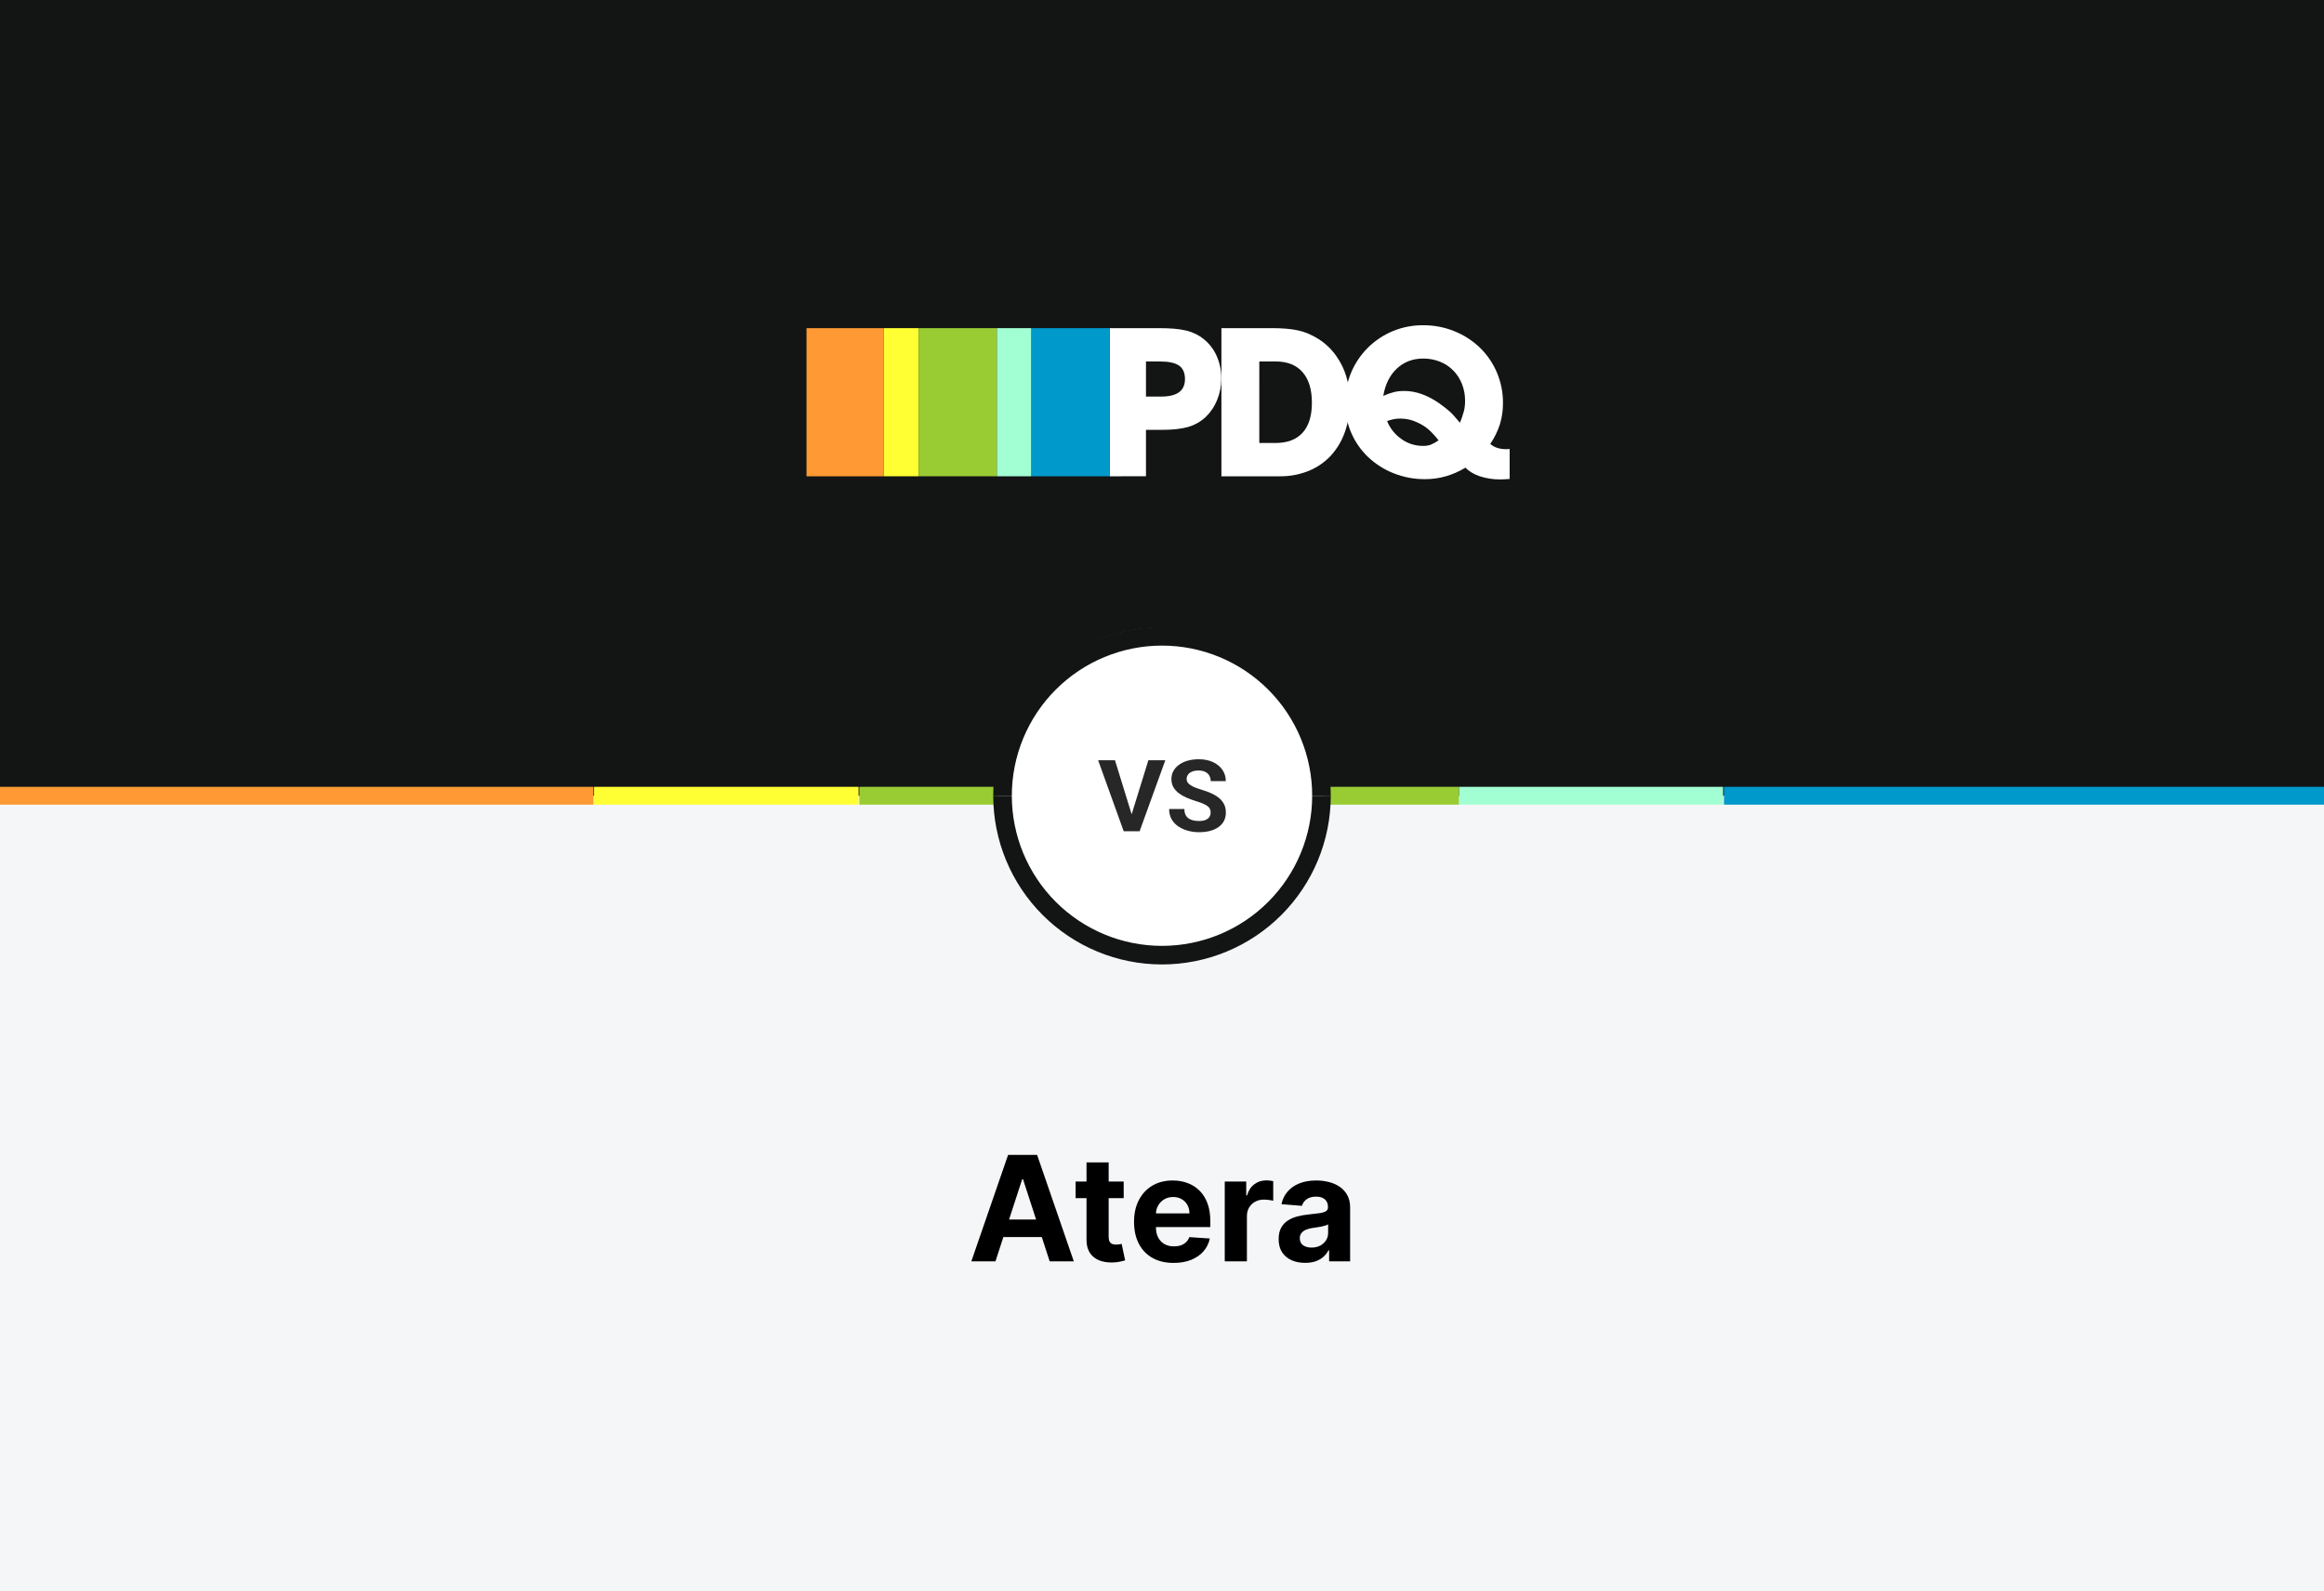 <svg width="1000" height="685" viewBox="0 0 1000 685" fill="none" xmlns="http://www.w3.org/2000/svg">
<rect x="0" y="0" width="1000" height="685" fill="#808080" stroke="none"/>
<g clip-path="url(#clip0_17_859)">
<rect width="1000" height="685" fill="#131515"/>
<rect x="-56.014" y="342.5" width="1081.87" height="416.832" fill="#F5F6F7"/>
<mask id="path-2-inside-1_17_859" fill="white">
<rect x="246.313" y="445.442" width="510.365" height="152.837" rx="5"/>
</mask>
<rect x="246.313" y="445.442" width="510.365" height="152.837" rx="5" fill="white" stroke="#272727" stroke-width="12" mask="url(#path-2-inside-1_17_859)"/>
<path d="M428.339 542.912H417.958L433.775 497.093H446.259L462.053 542.912H451.673L440.196 507.564H439.838L428.339 542.912ZM427.69 524.902H452.21V532.464H427.69V524.902ZM483.514 508.548V515.707H462.82V508.548H483.514ZM467.518 500.315H477.048V532.352C477.048 533.232 477.183 533.918 477.451 534.41C477.72 534.887 478.092 535.223 478.57 535.417C479.062 535.611 479.629 535.708 480.27 535.708C480.717 535.708 481.165 535.67 481.612 535.596C482.06 535.506 482.403 535.439 482.641 535.395L484.14 542.487C483.663 542.636 482.992 542.807 482.127 543.001C481.262 543.21 480.21 543.337 478.972 543.381C476.676 543.471 474.662 543.165 472.932 542.464C471.217 541.763 469.882 540.674 468.927 539.198C467.973 537.721 467.503 535.857 467.518 533.605V500.315ZM505.014 543.583C501.479 543.583 498.436 542.867 495.886 541.435C493.35 539.988 491.396 537.945 490.024 535.305C488.652 532.65 487.966 529.511 487.966 525.886C487.966 522.352 488.652 519.249 490.024 516.58C491.396 513.91 493.328 511.829 495.819 510.338C498.324 508.846 501.263 508.101 504.633 508.101C506.9 508.101 509.011 508.466 510.965 509.197C512.933 509.913 514.649 510.994 516.11 512.441C517.587 513.887 518.735 515.707 519.555 517.9C520.376 520.077 520.786 522.627 520.786 525.551V528.168H491.769V522.262H511.815C511.815 520.89 511.516 519.674 510.92 518.615C510.323 517.556 509.495 516.729 508.437 516.132C507.392 515.521 506.177 515.215 504.79 515.215C503.343 515.215 502.06 515.55 500.942 516.222C499.838 516.878 498.973 517.765 498.347 518.884C497.72 519.988 497.4 521.218 497.385 522.575V528.191C497.385 529.891 497.698 531.36 498.324 532.598C498.966 533.836 499.868 534.79 501.031 535.462C502.195 536.133 503.574 536.468 505.17 536.468C506.229 536.468 507.199 536.319 508.079 536.021C508.959 535.723 509.712 535.275 510.338 534.679C510.965 534.082 511.442 533.351 511.77 532.486L520.585 533.068C520.137 535.186 519.22 537.035 517.833 538.616C516.461 540.182 514.686 541.405 512.508 542.285C510.346 543.15 507.847 543.583 505.014 543.583ZM527.005 542.912V508.548H536.245V514.544H536.603C537.229 512.411 538.281 510.8 539.758 509.711C541.234 508.608 542.934 508.056 544.858 508.056C545.336 508.056 545.85 508.086 546.402 508.145C546.954 508.205 547.439 508.287 547.856 508.391V516.848C547.409 516.714 546.79 516.594 545.999 516.49C545.209 516.386 544.486 516.333 543.829 516.333C542.427 516.333 541.174 516.639 540.071 517.251C538.982 517.847 538.117 518.683 537.476 519.756C536.849 520.83 536.536 522.068 536.536 523.47V542.912H527.005ZM561.598 543.56C559.406 543.56 557.452 543.18 555.737 542.419C554.022 541.644 552.664 540.503 551.665 538.996C550.681 537.475 550.189 535.581 550.189 533.314C550.189 531.405 550.539 529.802 551.24 528.504C551.941 527.206 552.896 526.162 554.104 525.372C555.312 524.581 556.684 523.985 558.22 523.582C559.771 523.179 561.397 522.896 563.097 522.732C565.096 522.523 566.707 522.329 567.93 522.15C569.153 521.956 570.04 521.673 570.592 521.3C571.144 520.927 571.42 520.375 571.42 519.645V519.51C571.42 518.093 570.972 516.997 570.077 516.222C569.197 515.446 567.945 515.058 566.319 515.058C564.604 515.058 563.239 515.439 562.225 516.199C561.211 516.945 560.539 517.885 560.211 519.018L551.397 518.302C551.844 516.214 552.724 514.409 554.037 512.888C555.349 511.352 557.042 510.174 559.115 509.353C561.203 508.518 563.619 508.101 566.364 508.101C568.273 508.101 570.1 508.324 571.845 508.772C573.605 509.219 575.163 509.913 576.521 510.852C577.893 511.792 578.974 513 579.765 514.477C580.555 515.938 580.95 517.691 580.95 519.734V542.912H571.912V538.146H571.643C571.092 539.22 570.353 540.167 569.429 540.988C568.504 541.793 567.393 542.427 566.095 542.889C564.798 543.337 563.299 543.56 561.598 543.56ZM564.328 536.983C565.73 536.983 566.968 536.707 568.042 536.155C569.115 535.588 569.958 534.828 570.57 533.873C571.181 532.919 571.487 531.837 571.487 530.629V526.983C571.189 527.177 570.778 527.355 570.256 527.52C569.749 527.669 569.175 527.81 568.534 527.945C567.892 528.064 567.251 528.176 566.61 528.28C565.968 528.37 565.387 528.452 564.865 528.526C563.746 528.69 562.769 528.951 561.934 529.309C561.099 529.667 560.45 530.152 559.988 530.764C559.525 531.36 559.294 532.106 559.294 533.001C559.294 534.298 559.764 535.29 560.703 535.976C561.658 536.647 562.866 536.983 564.328 536.983Z" fill="black"/>
<g clip-path="url(#clip1_17_859)">
<path d="M477.473 205.005V141.242H498.378C500.933 141.242 503.203 141.322 505.186 141.481C506.964 141.61 508.728 141.883 510.462 142.296C511.887 142.639 513.269 143.137 514.585 143.781C515.817 144.398 516.974 145.151 518.037 146.026C520.46 147.996 522.368 150.521 523.599 153.386C524.895 156.407 525.548 159.662 525.517 162.948C525.531 166.128 524.911 169.28 523.694 172.219C522.604 174.957 520.936 177.429 518.804 179.468C516.663 181.489 514.064 182.966 511.228 183.771C508.351 184.599 504.643 185.013 500.104 185.013H493.103V204.991L477.473 205.005ZM493.103 170.688H499.719C506.496 170.688 509.884 168.186 509.884 163.183C509.884 160.49 509.038 158.549 507.344 157.362C505.651 156.175 502.887 155.581 499.05 155.581H493.103V170.688Z" fill="white"/>
<path d="M525.568 205.005V141.242H547.048C549.479 141.242 551.637 141.322 553.522 141.481C555.263 141.62 556.993 141.876 558.699 142.246C560.213 142.58 561.69 143.06 563.11 143.68C564.517 144.302 565.879 145.021 567.186 145.831C570.248 147.735 572.891 150.239 574.954 153.191C578.854 158.611 580.804 165.176 580.804 172.886C580.804 177.73 580.084 182.127 578.646 186.077C577.329 189.831 575.261 193.278 572.566 196.211C569.907 199.034 566.665 201.248 563.063 202.698C559.131 204.274 554.926 205.058 550.688 205.005H525.568ZM541.87 190.666H548.872C553.985 190.666 557.869 189.184 560.523 186.222C563.178 183.259 564.504 178.973 564.502 173.364C564.502 167.627 563.158 163.229 560.472 160.17C557.786 157.111 553.951 155.581 548.966 155.581H541.874L541.87 190.666Z" fill="white"/>
<path d="M648.248 193.342C648.44 193.343 648.632 193.328 648.822 193.295C649.076 193.26 649.332 193.244 649.589 193.248V206.153L647.336 206.297C646.856 206.328 646.265 206.345 645.563 206.345C642.568 206.383 639.587 205.928 636.742 204.998C634.118 204.1 632.072 202.858 630.602 201.271C625.103 204.588 619.318 206.245 613.246 206.24C608.601 206.282 603.992 205.422 599.676 203.708C595.625 202.109 591.915 199.758 588.744 196.78C585.581 193.771 583.069 190.15 581.362 186.138C579.655 182.127 578.789 177.809 578.818 173.452C578.776 169.046 579.615 164.677 581.287 160.598C582.959 156.52 585.43 152.815 588.555 149.7C591.68 146.585 595.397 144.122 599.488 142.455C603.579 140.788 607.962 139.951 612.381 139.993C617 139.958 621.58 140.836 625.857 142.576C629.92 144.216 633.63 146.616 636.789 149.646C639.906 152.669 642.384 156.284 644.077 160.278C645.853 164.448 646.751 168.938 646.715 173.469C646.741 176.546 646.304 179.61 645.418 182.559C644.449 185.581 643.044 188.448 641.247 191.066C642.908 192.584 645.242 193.342 648.248 193.342ZM619.382 173.65C620.341 174.351 621.172 174.972 621.875 175.515C622.577 176.059 623.265 176.632 623.938 177.236C624.641 177.873 625.298 178.56 625.904 179.29C626.542 180.054 627.309 180.949 628.204 181.966C628.884 180.314 629.461 178.622 629.933 176.899C630.271 175.458 630.432 173.982 630.413 172.502C630.433 170.017 629.975 167.55 629.062 165.237C628.214 163.082 626.944 161.117 625.326 159.456C623.706 157.817 621.763 156.531 619.619 155.679C617.316 154.765 614.856 154.308 612.378 154.332C607.904 154.332 604.133 155.766 601.064 158.635C597.995 161.503 596.045 165.423 595.215 170.395C596.758 169.691 598.362 169.127 600.007 168.711C601.425 168.41 602.873 168.266 604.323 168.28C609.249 168.292 614.269 170.082 619.382 173.65ZM612.189 191.925C613.327 191.956 614.462 191.795 615.546 191.447C616.77 190.952 617.931 190.311 619.001 189.538C617.689 187.805 616.21 186.204 614.587 184.757C613.14 183.545 611.526 182.547 609.794 181.794C607.553 180.71 605.092 180.154 602.601 180.168C601.652 180.157 600.704 180.237 599.771 180.407C598.78 180.62 597.804 180.89 596.846 181.219C598.109 184.371 600.278 187.081 603.08 189.009C605.737 190.904 608.922 191.924 612.189 191.925Z" fill="white"/>
<path d="M477.463 141.242H443.788V205.005H477.463V141.242Z" fill="#0099CC"/>
<path d="M443.74 141.242H428.914V205.005H443.74V141.242Z" fill="#A2FFD4"/>
<path d="M428.894 141.242H395.267V205.005H428.894V141.242Z" fill="#99CC33"/>
<path d="M395.223 141.242H380.38V205.005H395.223V141.242Z" fill="#FFFF33"/>
<path d="M380.346 141.242H347.039V205.005H380.346V141.242Z" fill="#FF9933"/>
</g>
<path d="M1000 338.663H741.805V346.337H1000V338.663Z" fill="#0099CC"/>
<path d="M741.442 338.663H627.765V346.337H741.442V338.663Z" fill="#A2FFD4"/>
<path d="M431.381 338.663H369.775V346.337H431.381V338.663Z" fill="#99CC33"/>
<path d="M627.765 338.663H566.159V346.337H627.765V338.663Z" fill="#99CC33"/>
<path d="M369.44 338.663H255.633V346.337H369.44V338.663Z" fill="#FFFF33"/>
<path d="M255.373 338.663H0V346.337H255.373V338.663Z" fill="#FF9933"/>
<circle cx="499.565" cy="340.376" r="70.238" fill="white"/>
<path d="M568.619 342.5C568.619 333.489 566.844 324.566 563.395 316.241C559.947 307.916 554.893 300.351 548.521 293.979C542.149 287.607 534.584 282.553 526.259 279.105C517.934 275.656 509.011 273.881 500 273.881" stroke="#131515" stroke-width="8"/>
<path d="M431.381 342.5C431.381 333.489 433.156 324.566 436.605 316.241C440.053 307.916 445.107 300.351 451.479 293.979C457.851 287.607 465.416 282.553 473.741 279.105C482.066 275.656 490.989 273.881 500 273.881" stroke="#131515" stroke-width="8"/>
<path d="M431.381 342.5C431.381 351.511 433.156 360.434 436.605 368.759C440.053 377.084 445.107 384.649 451.479 391.021C457.851 397.393 465.416 402.447 473.741 405.895C482.066 409.344 490.989 411.119 500 411.119" stroke="#131515" stroke-width="8"/>
<path d="M568.619 342.5C568.619 351.511 566.844 360.434 563.395 368.759C559.947 377.084 554.893 384.649 548.521 391.021C542.149 397.393 534.584 402.447 526.259 405.895C517.934 409.344 509.011 411.119 500 411.119" stroke="#131515" stroke-width="8"/>
<path d="M486.659 351.401L494.142 327.218H501.429L490.368 357.782H485.568L486.659 351.401ZM479.765 327.218L487.226 351.401L488.361 357.782H483.517L472.521 327.218H479.765Z" fill="#272727"/>
<path d="M520.934 349.784C520.934 349.239 520.847 348.749 520.672 348.315C520.512 347.867 520.207 347.461 519.756 347.097C519.305 346.719 518.672 346.349 517.858 345.985C517.043 345.621 515.989 345.243 514.694 344.851C513.254 344.403 511.887 343.899 510.593 343.34C509.313 342.78 508.178 342.129 507.189 341.387C506.215 340.632 505.444 339.757 504.876 338.763C504.324 337.77 504.047 336.615 504.047 335.3C504.047 334.026 504.338 332.872 504.92 331.836C505.502 330.786 506.316 329.891 507.364 329.149C508.411 328.393 509.647 327.812 511.073 327.407C512.512 327.001 514.091 326.798 515.807 326.798C518.149 326.798 520.192 327.204 521.938 328.015C523.683 328.827 525.036 329.94 525.996 331.353C526.97 332.767 527.457 334.383 527.457 336.202H520.956C520.956 335.307 520.759 334.523 520.367 333.851C519.989 333.165 519.407 332.627 518.621 332.235C517.85 331.843 516.876 331.647 515.698 331.647C514.563 331.647 513.618 331.815 512.862 332.151C512.105 332.473 511.538 332.914 511.16 333.473C510.782 334.019 510.593 334.635 510.593 335.321C510.593 335.838 510.723 336.307 510.985 336.727C511.262 337.147 511.669 337.539 512.207 337.903C512.745 338.267 513.407 338.609 514.192 338.931C514.978 339.253 515.887 339.568 516.92 339.876C518.65 340.38 520.17 340.947 521.479 341.576C522.803 342.206 523.908 342.913 524.796 343.697C525.683 344.48 526.352 345.369 526.803 346.363C527.254 347.356 527.479 348.483 527.479 349.742C527.479 351.072 527.21 352.261 526.672 353.311C526.134 354.361 525.356 355.249 524.337 355.977C523.319 356.705 522.105 357.258 520.694 357.635C519.283 358.013 517.705 358.202 515.96 358.202C514.389 358.202 512.84 358.006 511.313 357.614C509.785 357.209 508.396 356.6 507.145 355.788C505.909 354.976 504.92 353.941 504.178 352.681C503.437 351.422 503.066 349.931 503.066 348.21H509.633C509.633 349.162 509.785 349.966 510.091 350.624C510.396 351.282 510.825 351.814 511.378 352.219C511.945 352.625 512.614 352.919 513.385 353.101C514.171 353.283 515.029 353.374 515.96 353.374C517.094 353.374 518.025 353.22 518.752 352.912C519.494 352.604 520.039 352.177 520.389 351.632C520.752 351.086 520.934 350.47 520.934 349.784Z" fill="#272727"/>
</g>
<defs>
<clipPath id="clip0_17_859">
<rect width="1000" height="685" fill="white"/>
</clipPath>
<clipPath id="clip1_17_859">
<rect width="305.922" height="66.345" fill="white" transform="translate(347.039 140)"/>
</clipPath>
</defs>
</svg>
